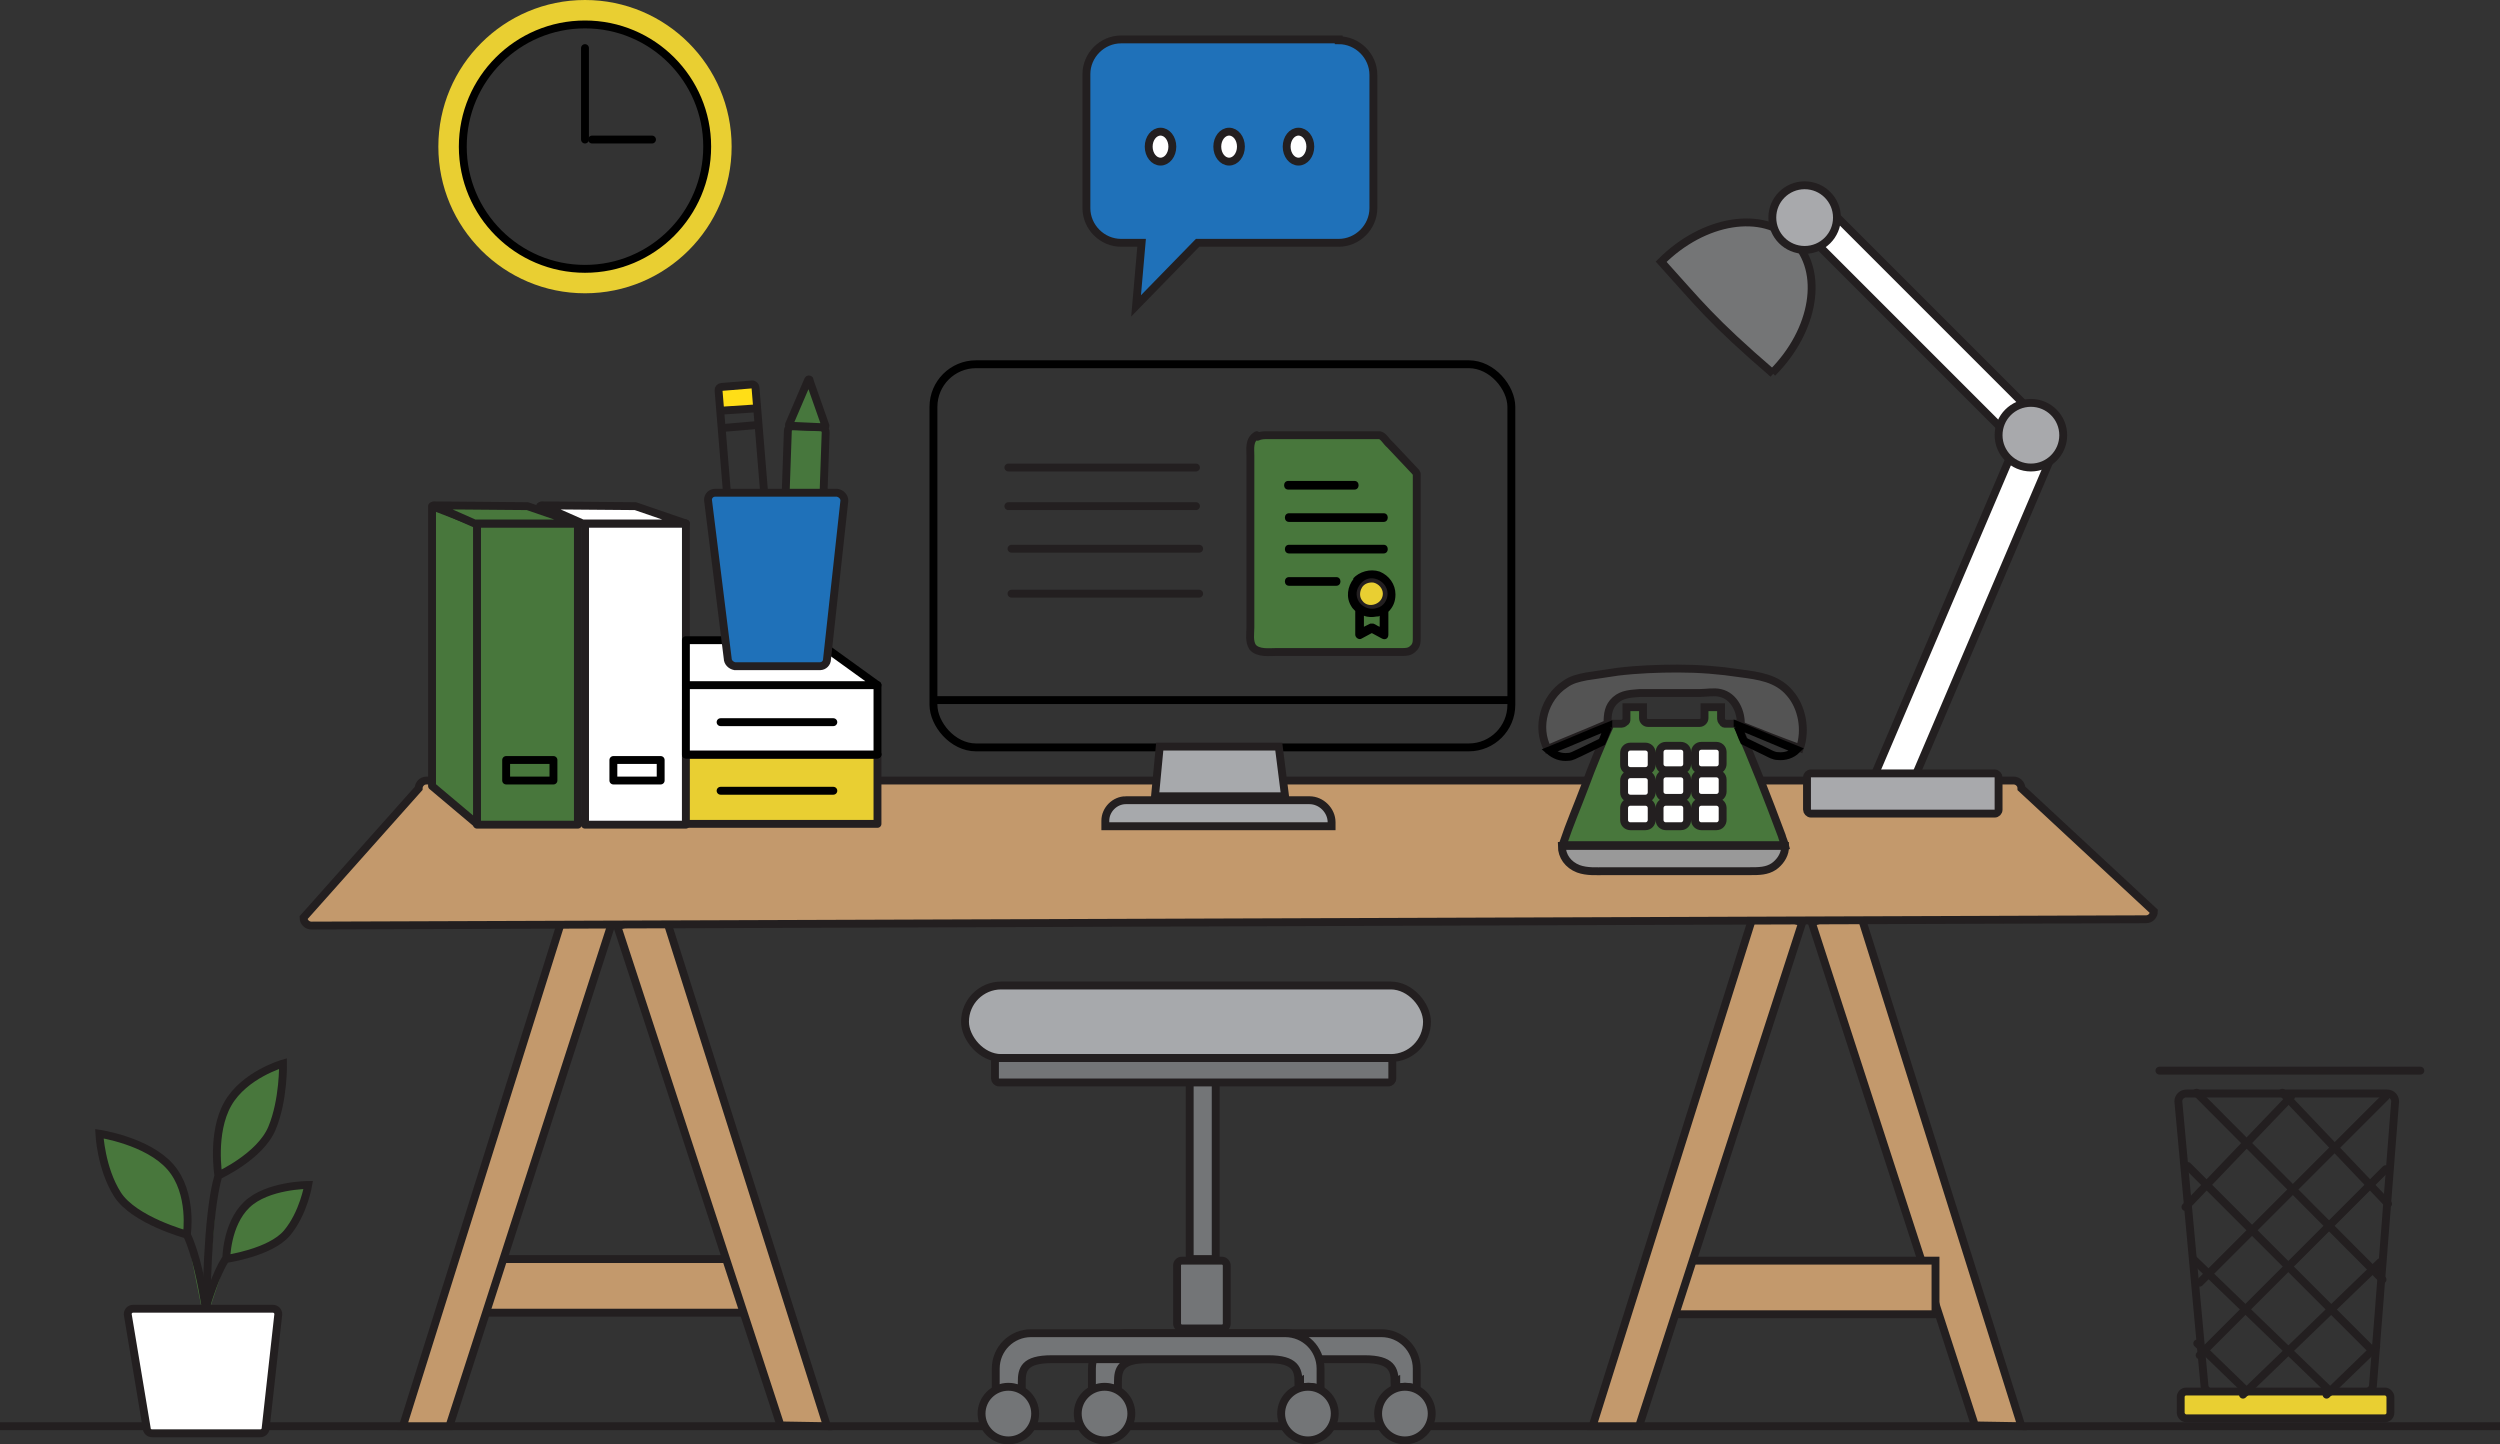 <?xml version="1.0" encoding="UTF-8"?> <svg xmlns="http://www.w3.org/2000/svg" id="Layer_3" data-name="Layer 3" viewBox="0 0 317.1 183.2"><rect x="0" y="0" width="317.1" height="183.2" fill="#333333" stroke="none"/><defs><style> .cls-1, .cls-2, .cls-3, .cls-4, .cls-5, .cls-6, .cls-7, .cls-8, .cls-9, .cls-10, .cls-11, .cls-12, .cls-13, .cls-14, .cls-15, .cls-16, .cls-17 { stroke-miterlimit: 10; } .cls-1, .cls-2, .cls-4, .cls-18, .cls-5, .cls-6, .cls-19, .cls-20, .cls-8, .cls-9, .cls-10, .cls-11, .cls-12, .cls-13, .cls-21, .cls-14, .cls-16, .cls-17 { stroke: #231f20; } .cls-1, .cls-3, .cls-7, .cls-22, .cls-11, .cls-15 { fill: none; } .cls-2 { fill: #47773d; } .cls-23, .cls-18, .cls-20, .cls-24, .cls-22, .cls-21 { stroke-linejoin: round; } .cls-23, .cls-7, .cls-24, .cls-22, .cls-15 { stroke: #000; } .cls-23, .cls-7, .cls-22, .cls-11 { stroke-linecap: round; } .cls-23, .cls-24, .cls-25, .cls-21, .cls-17 { fill: #fff; } .cls-3 { stroke: #e9cf32; stroke-width: 3px; } .cls-4 { fill: #1f71b9; } .cls-18, .cls-8 { fill: #e9cf32; } .cls-5 { fill: #c3996c; } .cls-6, .cls-19, .cls-20 { fill: #48773c; } .cls-19 { stroke-miterlimit: 22.9; } .cls-26 { fill: #ffde17; } .cls-9 { fill: #747576; } .cls-10 { fill: #999; } .cls-12 { fill: #a8a9ac; } .cls-13 { fill: #a7a9ac; } .cls-14 { fill: #545454; } .cls-16 { fill: #737577; } </style></defs><rect class="cls-17" x="246.6" y="55.1" width="4.8" height="45.8" transform="translate(447.4 247.6) rotate(-156.9)"></rect><rect class="cls-17" x="241.5" y="22.3" width="4.2" height="37.5" transform="translate(444.9 -102.1) rotate(135)"></rect><path class="cls-9" d="M224.8,47.3c5.4-5.4,6.6-12.9,2.7-16.8-3.9-3.9-11.4-2.7-16.8,2.7,4.8,5.3,6.3,7.4,14.2,14.2Z"></path><circle class="cls-12" cx="257.6" cy="55.2" r="4.1"></circle><circle class="cls-12" cx="228.9" cy="27.6" r="4.1"></circle><line class="cls-1" y1="180.9" x2="317.1" y2="180.9"></line><rect class="cls-5" x="61.4" y="159.7" width="33.2" height="6.8"></rect><polygon class="cls-5" points="104.9 180.9 99 180.8 78.3 117.5 84.2 115.6 104.9 180.9"></polygon><polygon class="cls-5" points="256.4 180.9 250.5 180.8 229.8 117 235.7 115.1 256.4 180.9"></polygon><polygon class="cls-5" points="51.1 180.9 57 180.9 77.7 116.8 71.8 115 51.1 180.9"></polygon><rect class="cls-5" x="212.3" y="159.9" width="33.2" height="6.8"></rect><polygon class="cls-5" points="202 180.9 207.9 180.9 228.6 117 222.7 115.1 202 180.9"></polygon><path class="cls-5" d="M272.2,116.6l-232.7.8c-.5,0-1-.4-1-1l14.6-16.4c0-.5.4-1,1-1h201.3c.5,0,1,.4,1,1l16.8,15.6c0,.5-.4,1-1,1Z"></path><path class="cls-1" d="M300,176.6h-19.4c-.6,0-1-.4-1-1l-3.3-35.9c0-.6.5-1,1-1h25.5c.6,0,1,.5,1,1l-2.8,35.9c0,.6-.5,1-1,1Z"></path><rect class="cls-18" x="276.6" y="176.5" width="26.6" height="3.4" rx=".7" ry=".7"></rect><line class="cls-11" x1="273.9" y1="135.8" x2="307" y2="135.8"></line><line class="cls-11" x1="278.7" y1="170.4" x2="285" y2="176.5"></line><line class="cls-11" x1="278.2" y1="159.7" x2="295.6" y2="176.5"></line><line class="cls-11" x1="277.5" y1="147.9" x2="301.1" y2="171.5"></line><line class="cls-11" x1="278.6" y1="138.6" x2="302.2" y2="162.3"></line><line class="cls-11" x1="289.5" y1="138.6" x2="302.9" y2="152.7"></line><line class="cls-11" x1="301.4" y1="170.8" x2="295.1" y2="176.9"></line><line class="cls-11" x1="301.9" y1="160.1" x2="284.5" y2="176.9"></line><line class="cls-11" x1="302.6" y1="148.3" x2="279" y2="171.9"></line><line class="cls-11" x1="302.6" y1="139.1" x2="279" y2="162.7"></line><rect class="cls-16" x="150.9" y="135.8" width="3.3" height="23.9"></rect><line class="cls-11" x1="290.6" y1="139.1" x2="277.2" y2="153.1"></line><path class="cls-16" d="M177.1,175.2c0,.4,0,.7,0,.9.3-.1.7-.2,1.1-.2.6,0,1.1.1,1.5.4,0-.7,0-1.3,0-2.7,0-2.5-2-4.5-4.5-4.5h-32.2c-2.5,0-4.5,2-4.5,4.5v2.9c.5-.3,1.2-.5,1.8-.5s1.1.2,1.5.4v-1.1c0-1.6.3-2.9,3.8-2.9h27.5c3.4,0,3.8,1.3,3.8,2.9Z"></path><circle class="cls-16" cx="140.1" cy="179.3" r="3.4"></circle><circle class="cls-16" cx="178.2" cy="179.3" r="3.4"></circle><rect class="cls-13" x="122.4" y="125" width="58.6" height="9.2" rx="4.6" ry="4.6"></rect><rect class="cls-16" x="126.2" y="134.2" width="50.4" height="3.1" rx=".5" ry=".5"></rect><rect class="cls-16" x="149.3" y="159.9" width="6.3" height="8.6" rx=".6" ry=".6"></rect><path class="cls-16" d="M164.9,175.2c0,.4,0,.7,0,.9.3-.1.7-.2,1.1-.2.6,0,1.1.1,1.5.4,0-.7,0-1.3,0-2.7,0-2.5-2-4.5-4.5-4.5h-32.2c-2.5,0-4.5,2-4.5,4.5v2.9c.5-.3,1.2-.5,1.8-.5s1.1.2,1.5.4v-1.1c0-1.6.3-2.9,3.8-2.9h27.5c3.4,0,3.8,1.3,3.8,2.9Z"></path><circle class="cls-16" cx="127.9" cy="179.3" r="3.4"></circle><circle class="cls-16" cx="165.9" cy="179.3" r="3.4"></circle><rect class="cls-15" x="118.4" y="46.2" width="73.3" height="48.6" rx="5.4" ry="5.4"></rect><line class="cls-15" x1="118.2" y1="88.8" x2="191.7" y2="88.8"></line><polygon class="cls-13" points="163 101 146.5 101 147.1 94.7 162.2 94.7 163 101"></polygon><path class="cls-13" d="M142.8,101.5h23.3c1.5,0,2.8,1.3,2.8,2.8v.5h-28.7v-.7c0-1.4,1.2-2.6,2.6-2.6Z"></path><rect class="cls-21" x="74.2" y="66.4" width="12.8" height="38.2"></rect><polygon class="cls-21" points="74.2 104.5 68.5 99.7 68.5 64.2 74.2 66.4 74.2 104.5"></polygon><polygon class="cls-21" points="87 66.4 73.9 66.4 68.7 64.1 80.6 64.2 87 66.4"></polygon><rect class="cls-18" x="87" y="95.7" width="24.3" height="8.8"></rect><polygon class="cls-23" points="111.3 95.7 87 95.7 87 90 103.4 90 111.3 95.7"></polygon><rect class="cls-24" x="87" y="86.9" width="24.3" height="8.8"></rect><polygon class="cls-23" points="111.3 86.9 87 86.9 87 81.2 103.4 81.2 111.3 86.9"></polygon><line class="cls-22" x1="91.4" y1="100.3" x2="105.7" y2="100.3"></line><line class="cls-22" x1="91.4" y1="91.6" x2="105.7" y2="91.6"></line><rect class="cls-23" x="77.8" y="96.4" width="6" height="2.6"></rect><rect class="cls-20" x="60.5" y="66.4" width="12.8" height="38.2"></rect><polygon class="cls-20" points="60.5 104.5 54.8 99.7 54.8 64.2 60.5 66.4 60.5 104.5"></polygon><polygon class="cls-20" points="73.3 66.4 60.2 66.4 55 64.1 66.9 64.2 73.3 66.4"></polygon><rect class="cls-22" x="64.2" y="96.4" width="6" height="2.6"></rect><rect class="cls-12" x="229.2" y="98.1" width="24.3" height="5.1" rx=".5" ry=".5"></rect><path class="cls-20" d="M159.5,55.4c.4-.2.9-.2,1.3-.2h13.3c.3,0,.6,0,.9,0,.5.1.9.9,1.3,1.2l3.3,3.5s0,0,0,0c0,0,0,.1.1.2,0,0,0,0,0,0,0,0,0,0,0,.1v20.7c0,.5,0,1-.5,1.4-.4.4-.9.4-1.4.4h-15.9c-.9,0-2.3.2-3-.6-.5-.7-.3-1.8-.3-2.5v-21.8c0-.9-.2-2,.8-2.6Z"></path><path class="cls-8" d="M172.3,74.3c-.4.7-.4,1.6.1,2.2.5.7,1.4.9,2.2.6.8-.3,1.3-1,1.3-1.8,0-.9-.7-1.7-1.6-1.9-.8-.1-1.6.2-2,.9Z"></path><path d="M171.7,73.4c-.8,1-1,2.4-.3,3.5.1.2.3.4.5.6v3c0,.4.5.7.8.5.4-.2.9-.5,1.3-.7.4.2.9.5,1.3.7.4.2.8,0,.8-.5v-2.9c.6-.6.9-1.3.9-2.2,0-1.3-.8-2.4-2-2.9-1.2-.4-2.6,0-3.4.9ZM175,79.5c-.3-.1-.5-.3-.8-.4,0,0,0,0-.1,0,0,0,0,0,0,0,0,0,0,0-.1,0,0,0,0,0-.1,0,0,0,0,0,0,0,0,0,0,0-.1,0l-.8.4v-1.4c.5.2,1.1.2,1.6.1.2,0,.3,0,.4-.1v1.3ZM176,75.3c0,.8-.5,1.6-1.3,1.8-.8.3-1.7,0-2.2-.6-.5-.6-.6-1.5-.1-2.2.4-.7,1.2-1.1,2-.9.9.2,1.6,1,1.6,1.9Z"></path><path d="M163.4,62.1h8.4c.7,0,.7-1.1,0-1.1h-8.4c-.7,0-.7,1.1,0,1.1Z"></path><path d="M163.5,66.2h12c.7,0,.7-1.1,0-1.1h-12c-.7,0-.7,1.1,0,1.1Z"></path><path d="M175.5,70.2c.7,0,.7-1.1,0-1.1h-12c-.7,0-.7,1.1,0,1.1h12Z"></path><path d="M169.5,73.2h-6c-.7,0-.7,1.1,0,1.1h6c.7,0,.7-1.1,0-1.1Z"></path><path class="cls-4" d="M169.8,5h-27.6c-2.4,0-4.4,2-4.4,4.4v17c0,2.4,2,4.4,4.4,4.4h2.6l-.7,8,7.8-8h17.9c2.4,0,4.4-2,4.4-4.4V9.5c0-2.4-2-4.4-4.4-4.4Z"></path><ellipse class="cls-17" cx="147.2" cy="18.6" rx="1.5" ry="1.9"></ellipse><ellipse class="cls-17" cx="155.9" cy="18.6" rx="1.5" ry="1.9"></ellipse><ellipse class="cls-17" cx="164.7" cy="18.6" rx="1.5" ry="1.9"></ellipse><path class="cls-14" d="M203.9,91.7c0-1.1.1-2.1,1-2.9.9-.8,2-.8,3.1-.9,1.6,0,3.2,0,4.8,0,.9,0,1.9,0,2.8,0,.8,0,1.8-.2,2.6,0,1.8.4,2.7,2.4,2.6,4.1,2.5,1,5,2,7.5,2.9.8-2.3.3-5.2-1.3-7-1.6-1.9-4-2.2-6.3-2.5-2.6-.4-5.2-.6-7.9-.6-2.5,0-5.1.1-7.6.4-1.3.2-2.6.4-4,.6-1,.2-1.9.4-2.7,1-2.6,1.7-3.7,5.4-2.2,8.2,2.5-1.1,5.1-2.1,7.6-3.2Z"></path><rect class="cls-25" x="204.6" y="93.6" width="15.9" height="11.8"></rect><path class="cls-10" d="M210.8,107.3h-12.7c0,1.3.8,2.4,2.1,2.9,1.1.4,2.3.3,3.4.3,1.3,0,2.7,0,4,0,1.3,0,2.5,0,3.8,0,2.2,0,4.5,0,6.7,0,1.3,0,2.6,0,3.9,0,1.1,0,2.1,0,3-.6.7-.5,1.3-1.3,1.4-2.2,0-.1,0-.3,0-.4h-15.7Z"></path><path class="cls-6" d="M213.7,107.2h12.7s0,0,0,0c-.1-.4-.3-.8-.4-1.2-1.8-4.8-3.6-9.5-5.7-14.2h-1.4c-.2,0-.3,0-.4-.2,0,0,0,0,0,0,0,0,0,0,0,0,0,0-.2-.2-.2-.4v-1.5c-.7,0-1.4,0-2.1,0v1.4c0,.3-.3.6-.6.6h-6.6c-.3,0-.6-.3-.6-.6v-1.4c-.7,0-1.4,0-2.1,0v1.5c0,.2,0,.3-.2.4,0,0,0,0,0,0,0,0,0,0,0,0,0,0-.2.2-.4.2h-1.4c-1.2,2.6-2.3,5.3-3.3,8-.9,2.4-1.9,4.7-2.7,7.1,0,.1,0,.2,0,.3h15.6ZM215,95.4c0-.4.3-.8.8-.8h1.9c.4,0,.8.3.8.8v1.5c0,.4-.3.8-.8.8h-1.9c-.4,0-.8-.3-.8-.8v-1.5ZM215,98.9c0-.4.3-.8.8-.8h1.9c.4,0,.8.3.8.8v1.5c0,.4-.3.8-.8.8h-1.9c-.4,0-.8-.3-.8-.8v-1.5ZM215,102.5c0-.4.3-.8.8-.8h1.9c.4,0,.8.3.8.8v1.5c0,.4-.3.8-.8.8h-1.9c-.4,0-.8-.3-.8-.8v-1.5ZM210.5,95.4c0-.4.3-.8.8-.8h1.9c.4,0,.8.3.8.8v1.5c0,.4-.3.8-.8.8h-1.9c-.4,0-.8-.3-.8-.8v-1.5ZM210.5,98.9c0-.4.3-.8.8-.8h1.9c.4,0,.8.3.8.8v1.5c0,.4-.3.8-.8.8h-1.9c-.4,0-.8-.3-.8-.8v-1.5ZM209.5,104c0,.4-.3.8-.8.8h-1.9c-.4,0-.8-.3-.8-.8v-1.5c0-.4.3-.8.8-.8h1.9c.4,0,.8.3.8.8v1.5ZM209.5,100.5c0,.4-.3.8-.8.8h-1.9c-.4,0-.8-.3-.8-.8v-1.5c0-.4.3-.8.8-.8h1.9c.4,0,.8.3.8.8v1.5ZM209.5,97c0,.4-.3.8-.8.8h-1.9c-.4,0-.8-.3-.8-.8v-1.5c0-.4.3-.8.8-.8h1.9c.4,0,.8.3.8.8v1.5ZM210.5,104v-1.5c0-.4.3-.8.8-.8h1.9c.4,0,.8.3.8.8v1.5c0,.4-.3.8-.8.8h-1.9c-.4,0-.8-.3-.8-.8Z"></path><path class="cls-15" d="M204,92.2s0,0,0,0c-.3.6-.5,1.3-.8,1.9-1,.5-1.9.9-2.9,1.4-.5.2-.9.5-1.4.5-.9.1-1.7-.2-2.4-.8,2.5-1,5-2.1,7.5-3.1,0,0,0,.1,0,.2"></path><path class="cls-15" d="M220.4,92.2c0,0,0-.1,0-.2,2.5,1,5,2.1,7.5,3.1-.6.6-1.5.9-2.4.8-.5,0-1-.3-1.4-.5-1-.5-1.9-.9-2.9-1.4-.3-.6-.5-1.3-.8-1.9,0,0,0,0,0,0"></path><line class="cls-11" x1="127.9" y1="59.3" x2="151.7" y2="59.3"></line><line class="cls-11" x1="127.9" y1="64.2" x2="151.7" y2="64.2"></line><line class="cls-11" x1="128.3" y1="69.6" x2="152.1" y2="69.6"></line><line class="cls-11" x1="128.3" y1="75.3" x2="152.1" y2="75.3"></line><circle class="cls-3" cx="74.2" cy="18.6" r="17.1"></circle><circle class="cls-15" cx="74.2" cy="18.6" r="15.5"></circle><line class="cls-7" x1="74.2" y1="17.7" x2="74.2" y2="6.1"></line><line class="cls-7" x1="75.1" y1="17.7" x2="82.7" y2="17.7"></line><path class="cls-19" d="M24.4,172.6s1.8-9.1,4.2-12.9c0,0,5.7-.8,7.8-3.3s2.7-6.1,2.7-6.1c0,0-5.2,0-7.8,2.5s-2.6,6.9-2.6,6.9"></path><path class="cls-19" d="M26.9,172.5s-.9-11.1-3.2-15.9c0,0-6.7-1.8-8.8-5.1-2.1-3.3-2.3-7.7-2.3-7.7,0,0,6.1.9,9,4.2,2.9,3.3,2.1,8.6,2.1,8.6"></path><path class="cls-17" d="M33,181.8h-13.7c-.4,0-.7-.3-.7-.7l-2.4-14.4c0-.4.3-.7.7-.7h17.7c.4,0,.7.3.7.7l-1.6,14.4c0,.4-.3.7-.7.7Z"></path><path class="cls-19" d="M26.2,166s0-11.7,1.5-16.9c0,0,5.3-2.4,6.8-6s1.4-8.2,1.4-8.2c0,0-4.9,1.4-7,5.1-2.1,3.7-1.2,9.1-1.2,9.1"></path><rect class="cls-26" x="91.4" y="49.1" width="4.5" height="2.6" transform="translate(-3.8 7.8) rotate(-4.7)"></rect><rect class="cls-2" x="99.8" y="54.1" width="4.8" height="9.3" rx=".6" ry=".6" transform="translate(2.1 -3.5) rotate(2)"></rect><rect class="cls-1" x="91.8" y="49" width="4.7" height="17" rx=".4" ry=".4" transform="translate(-4.4 7.8) rotate(-4.7)"></rect><path class="cls-4" d="M104.1,84.5h-10.9c-.5-.1-.9-.5-.9-1l-2.5-20.1c0-.5.4-.9.9-.9h15.5c.5.1.9.5.9,1l-2.2,20.1c0,.5-.4.9-.9.9Z"></path><line class="cls-1" x1="91.3" y1="52.1" x2="95.9" y2="51.8"></line><line class="cls-1" x1="91.5" y1="54.3" x2="96.1" y2="53.9"></line><path class="cls-2" d="M102.7,48.3l2,5.7c0,0,0,.2-.1.2l-4.4-.2c0,0-.2,0-.1-.2l2.4-5.6c0-.1.2-.1.2,0Z"></path></svg> 